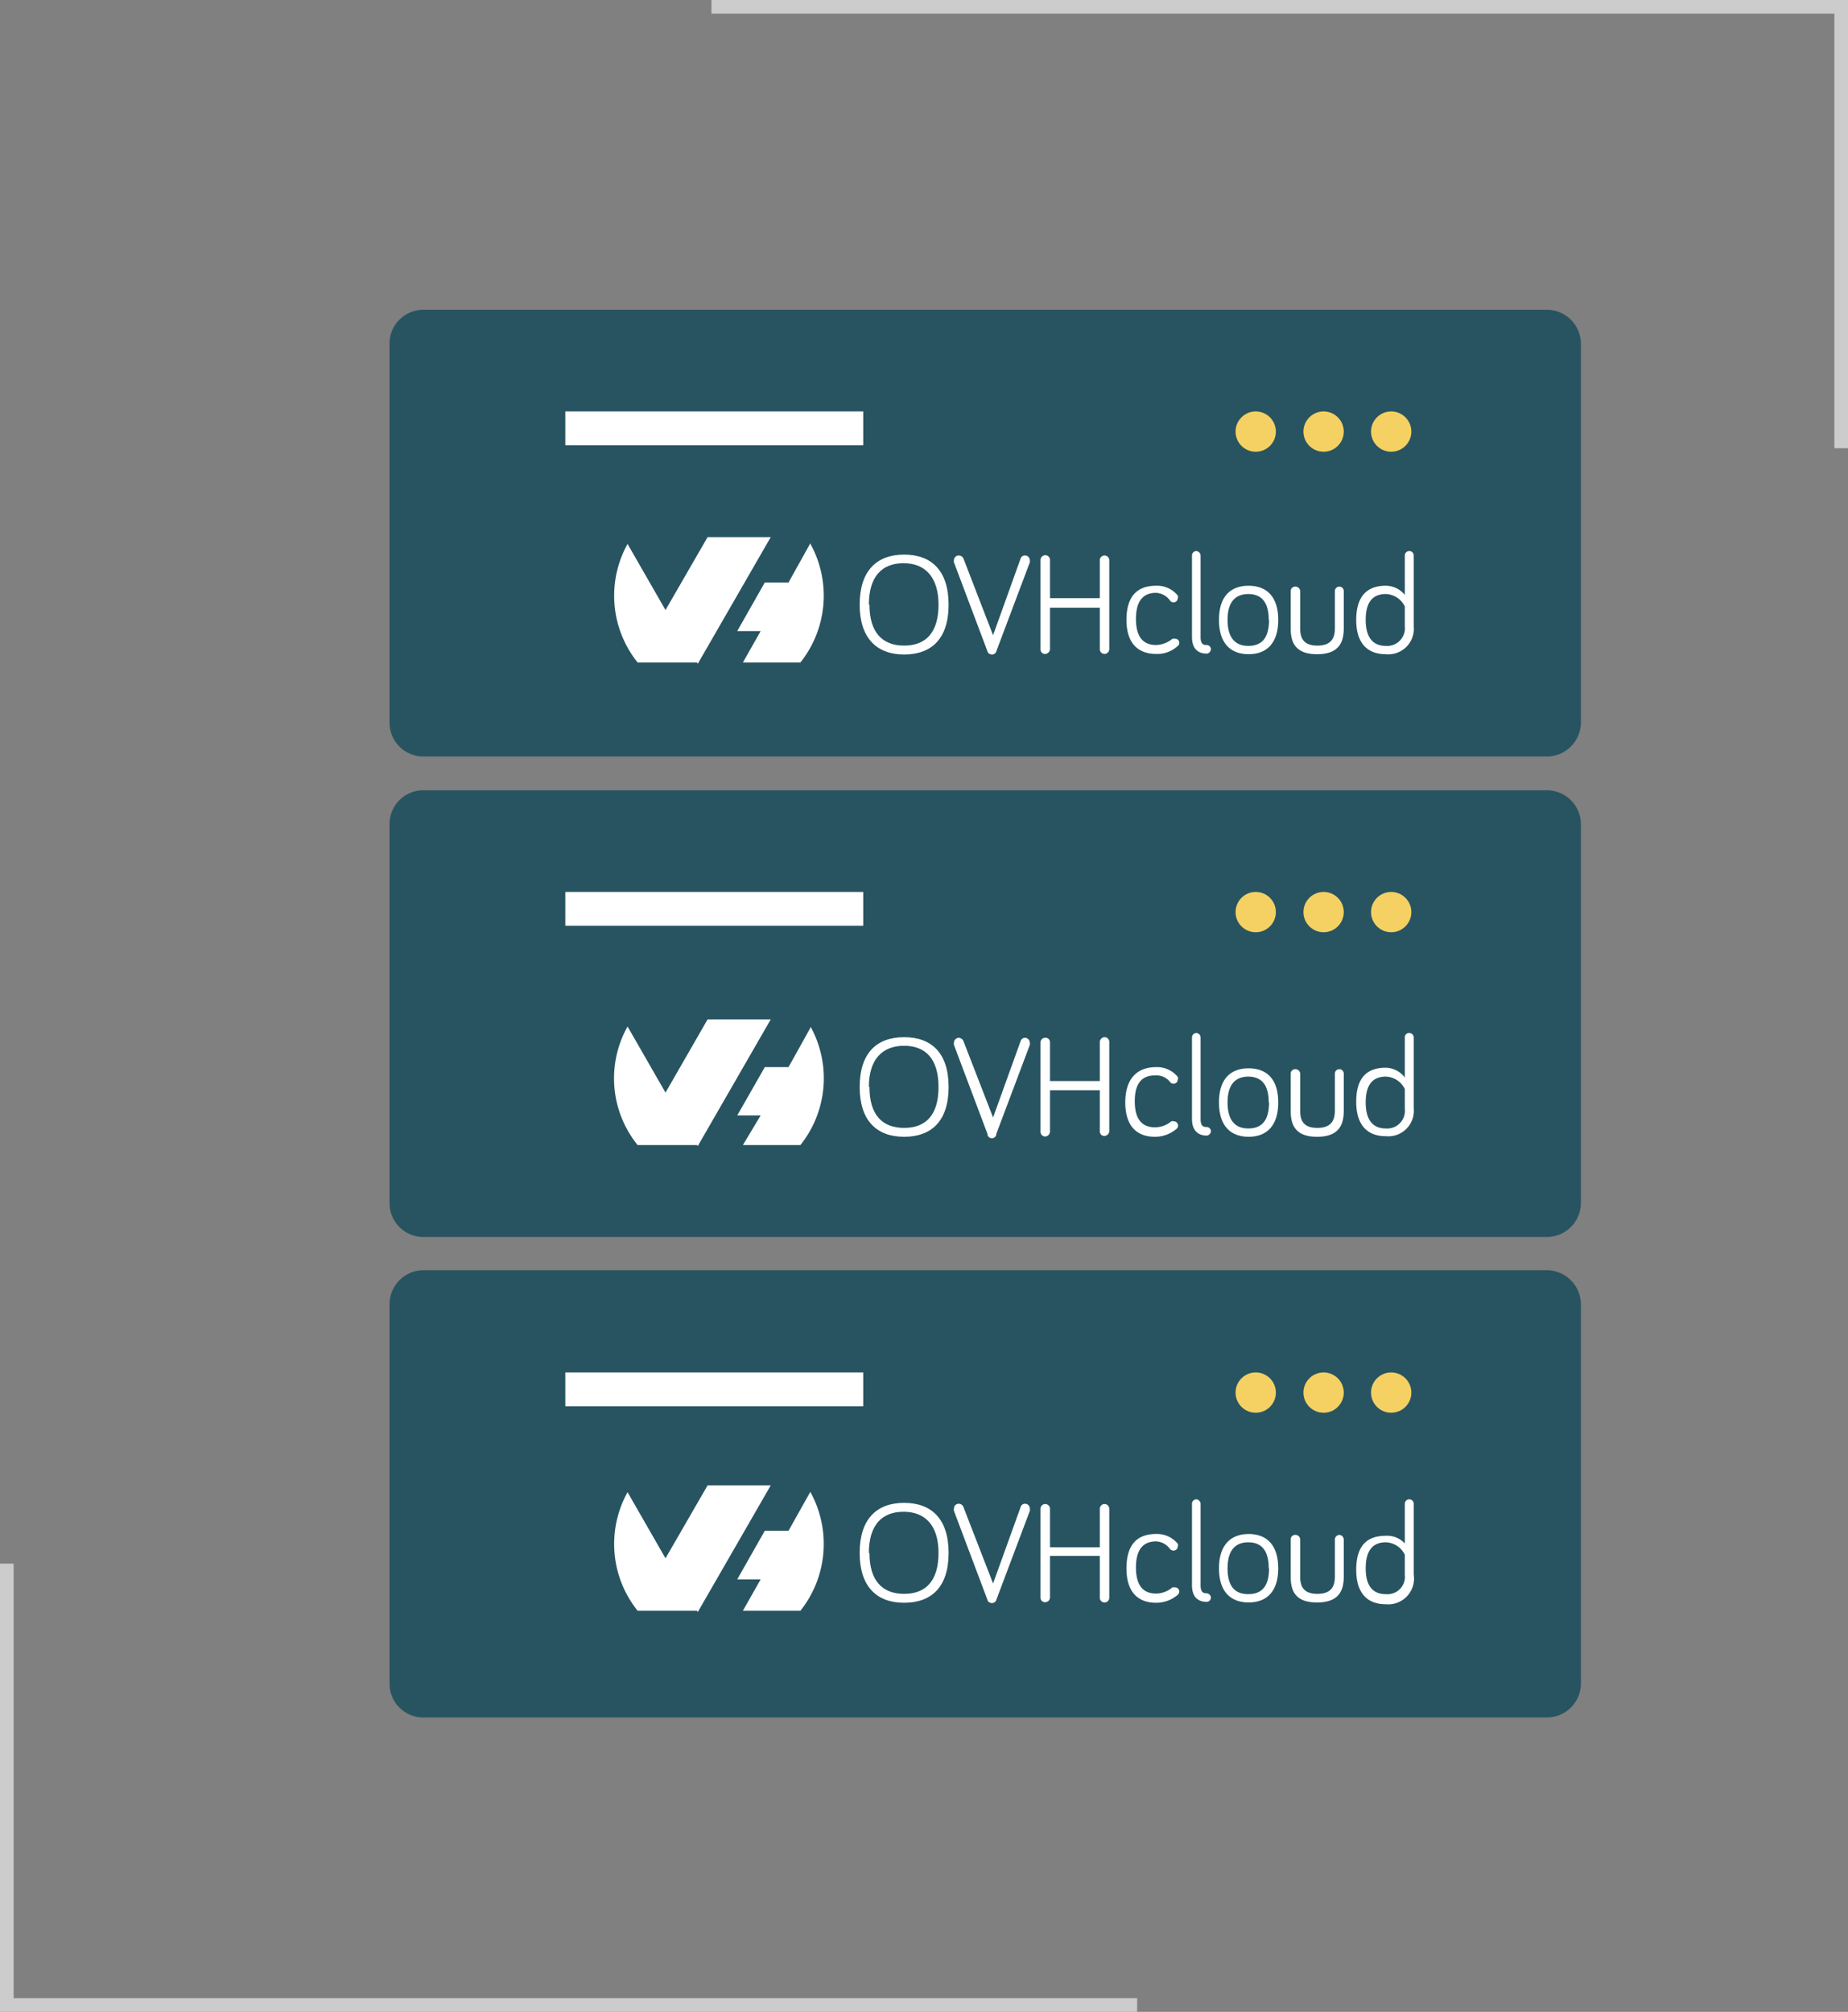 <svg xmlns="http://www.w3.org/2000/svg" viewBox="0 0 62.34 67.87"><rect x="0" y="0" width="62.34" height="67.87" fill="#808080" stroke="none"/><defs><style>.cls-1{fill:#285461;}.cls-2,.cls-5{fill:#fff;}.cls-3{fill:#f4d162;}.cls-4{fill:#ccc;}.cls-5{fill-rule:evenodd;}</style></defs><g id="Calque_2" data-name="Calque 2"><g id="Calque_1-2" data-name="Calque 1"><path id="Tracé_4203" data-name="Tracé 4203" class="cls-1" d="M52.18,25.52H14.28a1.14,1.14,0,0,1-1.14-1.14V11.59a1.14,1.14,0,0,1,1.14-1.14h37.9a1.15,1.15,0,0,1,1.15,1.14V24.38A1.15,1.15,0,0,1,52.18,25.52Z"/><rect id="Rectangle_2223" data-name="Rectangle 2223" class="cls-2" x="19.07" y="13.88" width="10.05" height="1.14"/><circle id="Ellipse_172" data-name="Ellipse 172" class="cls-3" cx="42.36" cy="14.56" r="0.68"/><circle id="Ellipse_173" data-name="Ellipse 173" class="cls-3" cx="44.65" cy="14.56" r="0.68"/><circle id="Ellipse_174" data-name="Ellipse 174" class="cls-3" cx="46.93" cy="14.56" r="0.68"/><path id="Tracé_4204" data-name="Tracé 4204" class="cls-1" d="M52.18,41.73H14.28a1.14,1.14,0,0,1-1.14-1.14V27.8a1.14,1.14,0,0,1,1.14-1.14h37.9a1.15,1.15,0,0,1,1.15,1.14V40.59A1.15,1.15,0,0,1,52.18,41.73Z"/><rect id="Rectangle_2224" data-name="Rectangle 2224" class="cls-2" x="19.07" y="30.09" width="10.05" height="1.14"/><circle id="Ellipse_175" data-name="Ellipse 175" class="cls-3" cx="42.36" cy="30.77" r="0.68"/><circle id="Ellipse_176" data-name="Ellipse 176" class="cls-3" cx="44.65" cy="30.77" r="0.68"/><circle id="Ellipse_177" data-name="Ellipse 177" class="cls-3" cx="46.93" cy="30.77" r="0.68"/><path id="Tracé_4205" data-name="Tracé 4205" class="cls-1" d="M52.18,57.94H14.28a1.14,1.14,0,0,1-1.14-1.14V44a1.15,1.15,0,0,1,1.14-1.15h37.9A1.16,1.16,0,0,1,53.33,44V56.8A1.15,1.15,0,0,1,52.18,57.94Z"/><rect id="Rectangle_2225" data-name="Rectangle 2225" class="cls-2" x="19.07" y="46.3" width="10.05" height="1.14"/><circle id="Ellipse_178" data-name="Ellipse 178" class="cls-3" cx="42.36" cy="46.98" r="0.68"/><circle id="Ellipse_179" data-name="Ellipse 179" class="cls-3" cx="44.65" cy="46.98" r="0.68"/><circle id="Ellipse_180" data-name="Ellipse 180" class="cls-3" cx="46.93" cy="46.98" r="0.68"/><path id="Tracé_4206" data-name="Tracé 4206" class="cls-4" d="M38.36,67.87H0V52.75H.46V67.41h37.9Z"/><path id="Tracé_4207" data-name="Tracé 4207" class="cls-4" d="M24,0H62.34V15.12h-.46V.46H24Z"/><path class="cls-5" d="M27.34,18.35a3.62,3.62,0,0,1-.34,4H25.06l.6-1.06h-.79l.93-1.64h.8l.74-1.33Zm-3.83,4h-2a3.6,3.6,0,0,1-.34-4l1.28,2.23,1.42-2.46H26l-2.46,4.27Z"/><path class="cls-2" d="M29,20.4c0-1.14.57-1.69,1.5-1.69s1.5.55,1.5,1.69-.57,1.68-1.5,1.68S29,21.52,29,20.4Zm.33,0c0,.93.43,1.38,1.17,1.38s1.16-.45,1.16-1.38S31.21,19,30.48,19,29.31,19.45,29.31,20.4Z"/><path class="cls-2" d="M34.43,18.84a.15.15,0,0,1,.15-.1.16.16,0,0,1,.16.16h0a.15.15,0,0,1,0,.07l-1.13,3a.15.15,0,0,1-.2.1.14.14,0,0,1-.1-.1l-1.13-3a.15.15,0,0,1,0-.07.16.16,0,0,1,.16-.16h0a.18.18,0,0,1,.16.1l1,2.59Z"/><path class="cls-2" d="M35.42,20.5v1.38a.17.17,0,0,1-.15.18.15.15,0,0,1-.17-.15v-3a.17.17,0,0,1,.15-.18.16.16,0,0,1,.17.15,0,0,0,0,1,0,0v1.3H37.1V18.9a.16.16,0,0,1,.32,0v3a.16.16,0,1,1-.32,0V20.5Z"/><path class="cls-2" d="M39,19.76a.9.9,0,0,1,.73.33.12.12,0,0,1,0,.09.14.14,0,0,1-.14.14h0a.14.14,0,0,1-.12-.06A.62.62,0,0,0,39,20c-.45,0-.68.29-.68.88s.23.88.68.88a.91.91,0,0,0,.55-.21.16.16,0,0,1,.09,0,.13.13,0,0,1,.14.13.13.13,0,0,1-.06.12,1,1,0,0,1-.72.26c-.62,0-1-.37-1-1.15S38.35,19.76,39,19.76Z"/><path class="cls-2" d="M40.5,18.74v2.75c0,.19.06.27.19.27a.15.15,0,0,1,.16.13.16.16,0,0,1-.14.16h0c-.32,0-.5-.19-.5-.56V18.74a.15.15,0,0,1,.15-.15A.16.16,0,0,1,40.5,18.74Z"/><path class="cls-2" d="M43.12,20.91c0,.79-.39,1.16-1,1.16s-1-.37-1-1.16.39-1.15,1-1.15S43.12,20.13,43.12,20.91Zm-.32,0c0-.6-.25-.87-.69-.87s-.7.27-.7.87.25.88.7.88.7-.26.7-.88Z"/><path class="cls-2" d="M43.86,19.94V21.2c0,.31.1.58.58.58s.59-.27.59-.58V19.94a.15.15,0,0,1,.15-.15h0a.15.15,0,0,1,.15.15h0V21.2c0,.45-.15.87-.9.87s-.89-.42-.89-.87V19.94a.15.15,0,0,1,.15-.15h0A.16.16,0,0,1,43.86,19.94Z"/><path class="cls-2" d="M47.39,20.07V18.74a.15.15,0,0,1,.15-.15.15.15,0,0,1,.15.15v2.39a.86.86,0,0,1-.94.94c-.62,0-1-.37-1-1.15s.34-1.16,1-1.16A.83.83,0,0,1,47.39,20.07Zm0,.39a.74.74,0,0,0-.64-.42c-.45,0-.68.28-.68.87s.24.88.68.88a.6.6,0,0,0,.64-.67Z"/><path class="cls-5" d="M27.34,34.63a3.61,3.61,0,0,1-.34,4H25.06l.6-1h-.79L25.8,36h.8l.74-1.33Zm-3.83,4h-2a3.58,3.58,0,0,1-.34-4l1.28,2.23,1.42-2.47H26l-2.46,4.27Z"/><path class="cls-2" d="M29,36.67c0-1.14.57-1.68,1.5-1.68s1.5.54,1.5,1.68-.57,1.68-1.5,1.68S29,37.8,29,36.67Zm.33,0c0,.94.43,1.38,1.17,1.38s1.16-.44,1.16-1.38-.43-1.39-1.16-1.39S29.31,35.73,29.31,36.67Z"/><path class="cls-2" d="M34.43,35.12a.16.16,0,0,1,.15-.11.17.17,0,0,1,.16.17h0a.17.17,0,0,1,0,.07l-1.13,3a.15.15,0,0,1-.3,0l-1.13-3a.17.17,0,0,1,0-.07.17.17,0,0,1,.16-.17h0a.19.19,0,0,1,.16.11l1,2.58Z"/><path class="cls-2" d="M35.42,36.78v1.38a.17.17,0,0,1-.15.18.16.16,0,0,1-.17-.16v-3a.16.16,0,0,1,.15-.17.15.15,0,0,1,.17.15s0,0,0,0v1.31H37.1v-1.3a.17.17,0,0,1,.15-.18.16.16,0,0,1,.17.15v3a.17.17,0,0,1-.15.18.15.15,0,0,1-.17-.15V36.78Z"/><path class="cls-2" d="M39,36a.9.9,0,0,1,.73.33.11.11,0,0,1,0,.09.14.14,0,0,1-.14.14h0a.14.14,0,0,1-.12-.06.59.59,0,0,0-.51-.22c-.45,0-.68.28-.68.87s.23.88.68.88a.85.85,0,0,0,.55-.2.12.12,0,0,1,.09,0,.14.14,0,0,1,.14.14.14.14,0,0,1-.06.12,1.12,1.12,0,0,1-.72.26c-.62,0-1-.37-1-1.16S38.35,36,39,36Z"/><path class="cls-2" d="M40.5,35v2.75c0,.19.06.27.19.27a.15.15,0,0,1,.16.13.16.16,0,0,1-.14.16h0c-.32,0-.5-.2-.5-.56V35a.15.15,0,0,1,.15-.15A.15.15,0,0,1,40.5,35Z"/><path class="cls-2" d="M43.12,37.19c0,.79-.39,1.16-1,1.16s-1-.37-1-1.16.39-1.15,1-1.15S43.12,36.4,43.12,37.19Zm-.32,0c0-.6-.25-.87-.69-.87s-.7.27-.7.87.25.88.7.88.7-.26.7-.88Z"/><path class="cls-2" d="M43.86,36.22v1.25c0,.32.1.58.58.58s.59-.27.59-.58V36.22a.15.15,0,0,1,.15-.15h0a.15.15,0,0,1,.15.15h0v1.25c0,.46-.15.88-.9.88s-.89-.42-.89-.88V36.22a.15.15,0,0,1,.15-.15h0A.16.16,0,0,1,43.86,36.22Z"/><path class="cls-2" d="M47.39,36.35V35a.14.14,0,0,1,.15-.15.15.15,0,0,1,.15.15v2.39a.86.86,0,0,1-.94.94c-.62,0-1-.37-1-1.16s.34-1.15,1-1.15A.83.83,0,0,1,47.39,36.35Zm0,.39a.74.74,0,0,0-.64-.42c-.45,0-.68.28-.68.87s.24.88.68.88a.6.6,0,0,0,.64-.67Z"/><path class="cls-5" d="M27.34,50.34a3.62,3.62,0,0,1-.34,4H25.06l.6-1.06h-.79l.93-1.64h.8l.74-1.32Zm-3.83,4h-2a3.6,3.6,0,0,1-.34-4l1.28,2.23,1.42-2.46H26l-2.46,4.27Z"/><path class="cls-2" d="M29,52.39c0-1.14.57-1.69,1.5-1.69s1.5.55,1.5,1.69-.57,1.68-1.5,1.68S29,53.52,29,52.39Zm.33,0c0,.93.43,1.38,1.17,1.38s1.16-.45,1.16-1.38S31.21,51,30.48,51,29.31,51.45,29.31,52.39Z"/><path class="cls-2" d="M34.43,50.84a.15.15,0,0,1,.15-.11.16.16,0,0,1,.16.16h0a.22.22,0,0,1,0,.08l-1.13,3a.15.15,0,0,1-.2.1.13.13,0,0,1-.1-.1l-1.13-3a.22.22,0,0,1,0-.08.16.16,0,0,1,.16-.16h0a.17.17,0,0,1,.16.11l1,2.58Z"/><path class="cls-2" d="M35.42,52.49v1.39a.16.16,0,0,1-.15.17.15.15,0,0,1-.17-.15v-3a.16.16,0,1,1,.32,0s0,0,0,0v1.3H37.1v-1.3a.16.16,0,0,1,.32,0v3a.16.16,0,1,1-.32,0V52.49Z"/><path class="cls-2" d="M39,51.75a.9.9,0,0,1,.73.33.12.12,0,0,1,0,.09.14.14,0,0,1-.14.14h0a.17.17,0,0,1-.12-.05A.6.6,0,0,0,39,52c-.45,0-.68.29-.68.88s.23.88.68.88a.86.86,0,0,0,.55-.21l.09,0a.14.14,0,0,1,.14.14.16.16,0,0,1-.06.12,1.12,1.12,0,0,1-.72.26c-.62,0-1-.37-1-1.16S38.35,51.75,39,51.75Z"/><path class="cls-2" d="M40.5,50.73v2.75c0,.19.06.27.19.27a.16.16,0,0,1,.16.14.15.15,0,0,1-.14.15h0c-.32,0-.5-.19-.5-.56V50.73a.15.15,0,0,1,.15-.15A.16.16,0,0,1,40.5,50.73Z"/><path class="cls-2" d="M43.12,52.91c0,.78-.39,1.15-1,1.15s-1-.37-1-1.15.39-1.16,1-1.16S43.12,52.12,43.12,52.91Zm-.32,0c0-.61-.25-.88-.69-.88s-.7.27-.7.88.25.87.7.87.7-.26.7-.87Z"/><path class="cls-2" d="M43.86,51.94v1.25c0,.31.1.58.58.58s.59-.27.59-.58V51.94a.16.16,0,0,1,.15-.16h0a.16.16,0,0,1,.15.16h0v1.25c0,.45-.15.87-.9.87s-.89-.41-.89-.87V51.94a.15.15,0,0,1,.15-.16h0A.16.16,0,0,1,43.86,51.94Z"/><path class="cls-2" d="M47.39,52.07V50.73a.15.15,0,0,1,.15-.15.15.15,0,0,1,.15.15v2.39a.87.87,0,0,1-.94,1c-.62,0-1-.37-1-1.16s.34-1.15,1-1.15A.81.81,0,0,1,47.39,52.07Zm0,.38a.74.74,0,0,0-.64-.42c-.45,0-.68.29-.68.88s.24.87.68.87a.59.59,0,0,0,.64-.66Z"/></g></g></svg>